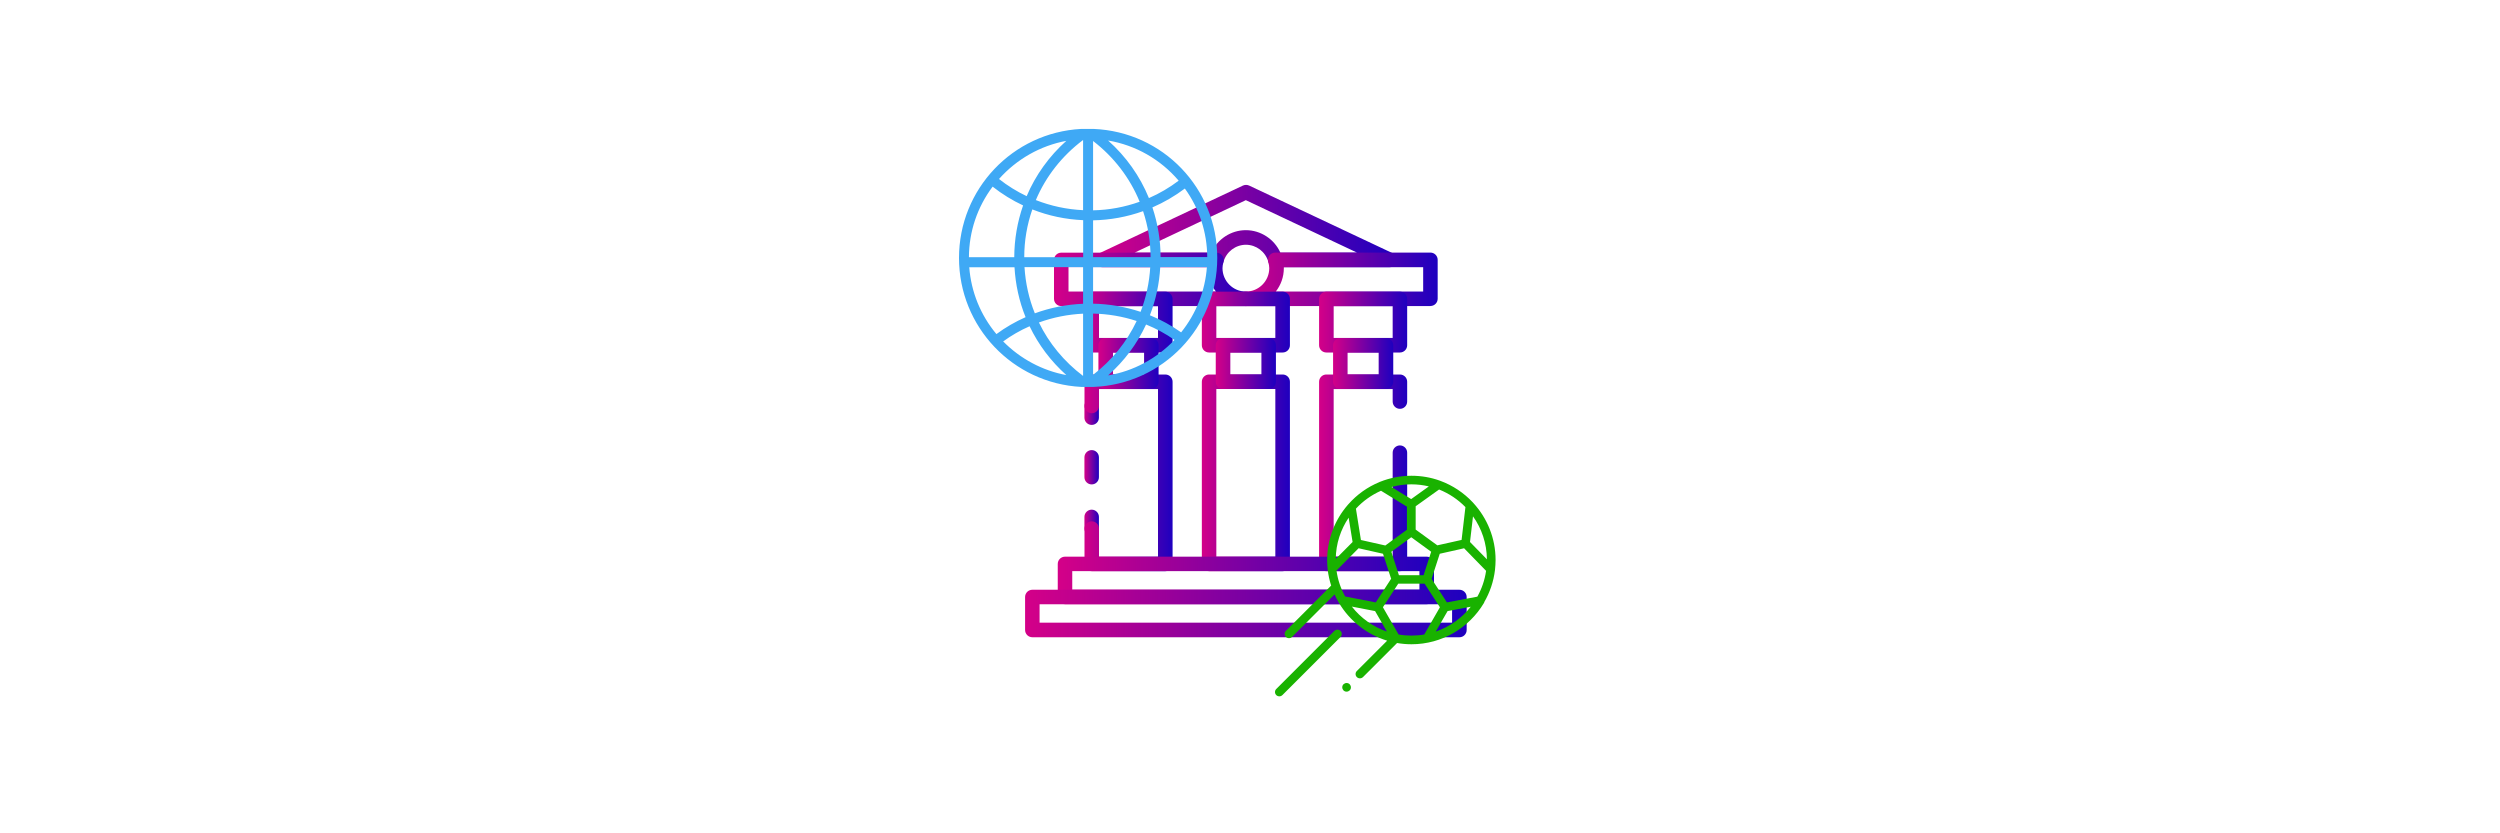 <?xml version="1.0" encoding="UTF-8"?>
<svg id="_Слой_1" data-name="Слой 1" xmlns="http://www.w3.org/2000/svg" version="1.1" xmlns:xlink="http://www.w3.org/1999/xlink" viewBox="0 0 300 100">
  <defs>
    <style>
      .cls-1 {
        fill: url(#_2-31);
      }

      .cls-1, .cls-2, .cls-3, .cls-4, .cls-5, .cls-6, .cls-7, .cls-8, .cls-9, .cls-10, .cls-11, .cls-12, .cls-13, .cls-14, .cls-15, .cls-16, .cls-17, .cls-18, .cls-19, .cls-20, .cls-21, .cls-22, .cls-23, .cls-24, .cls-25, .cls-26, .cls-27, .cls-28, .cls-29, .cls-30, .cls-31, .cls-32, .cls-33, .cls-34, .cls-35, .cls-36, .cls-37, .cls-38, .cls-39, .cls-40, .cls-41, .cls-42, .cls-43, .cls-44, .cls-45, .cls-46, .cls-47, .cls-48, .cls-49, .cls-50, .cls-51, .cls-52, .cls-53, .cls-54, .cls-55, .cls-56, .cls-57, .cls-58, .cls-59, .cls-60, .cls-61, .cls-62, .cls-63, .cls-64, .cls-65, .cls-66, .cls-67, .cls-68, .cls-69, .cls-70, .cls-71, .cls-72, .cls-73, .cls-74, .cls-75 {
        stroke-width: 0px;
      }

      .cls-2 {
        fill: url(#_2-57);
      }

      .cls-3 {
        fill: url(#_2-16);
      }

      .cls-4 {
        fill: url(#_2-63);
      }

      .cls-5 {
        fill: url(#_2-55);
      }

      .cls-6 {
        fill: #d0647a;
      }

      .cls-6, .cls-76, .cls-77, .cls-50, .cls-78, .cls-79, .cls-80 {
        display: none;
      }

      .cls-7 {
        fill: url(#_2-22);
      }

      .cls-8 {
        fill: url(#_2-53);
      }

      .cls-9 {
        fill: url(#_2-69);
      }

      .cls-76 {
        stroke: #19b200;
        stroke-width: 2.5px;
      }

      .cls-76, .cls-77, .cls-78, .cls-80 {
        stroke-miterlimit: 10;
      }

      .cls-76, .cls-77, .cls-80 {
        fill: none;
      }

      .cls-10 {
        fill: url(#_2-45);
      }

      .cls-11 {
        fill: url(#_2-46);
      }

      .cls-12 {
        fill: url(#_2-48);
      }

      .cls-13 {
        fill: url(#_2-61);
      }

      .cls-14 {
        fill: url(#_2-38);
      }

      .cls-15 {
        fill: url(#_2-49);
      }

      .cls-16 {
        fill: url(#_2-43);
      }

      .cls-17 {
        fill: url(#_2-33);
      }

      .cls-77 {
        stroke-width: 4px;
      }

      .cls-77, .cls-78, .cls-80 {
        stroke: red;
      }

      .cls-18 {
        fill: url(#_2-18);
      }

      .cls-19 {
        fill: url(#_2-3);
      }

      .cls-20 {
        fill: url(#_2-20);
      }

      .cls-21 {
        fill: url(#_2-8);
      }

      .cls-22 {
        fill: url(#_2-5);
      }

      .cls-23 {
        fill: url(#_2-29);
      }

      .cls-24 {
        fill: url(#_2-60);
      }

      .cls-25 {
        fill: url(#_2-24);
      }

      .cls-26 {
        fill: url(#_2-52);
      }

      .cls-27 {
        fill: url(#_2-23);
      }

      .cls-28 {
        fill: url(#_2-44);
      }

      .cls-29 {
        fill: url(#_2-47);
      }

      .cls-30 {
        fill: #19b200;
      }

      .cls-31 {
        fill: url(#_2);
      }

      .cls-32 {
        fill: url(#_2-6);
      }

      .cls-33 {
        fill: url(#_2-27);
      }

      .cls-34 {
        fill: url(#_2-26);
      }

      .cls-35 {
        fill: url(#_2-65);
      }

      .cls-36 {
        fill: url(#_2-9);
      }

      .cls-37 {
        fill: url(#_2-12);
      }

      .cls-38 {
        fill: url(#_2-50);
      }

      .cls-39 {
        fill: url(#_2-37);
      }

      .cls-40 {
        fill: url(#_2-67);
      }

      .cls-41 {
        fill: url(#_2-30);
      }

      .cls-42 {
        fill: url(#_2-32);
      }

      .cls-43 {
        fill: url(#_2-62);
      }

      .cls-44 {
        fill: url(#_2-4);
      }

      .cls-45 {
        fill: url(#_2-59);
      }

      .cls-46 {
        fill: url(#_2-68);
      }

      .cls-47 {
        fill: url(#_2-42);
      }

      .cls-48 {
        fill: url(#_2-25);
      }

      .cls-49 {
        fill: url(#_2-10);
      }

      .cls-50 {
        fill: url(#linear-gradient);
      }

      .cls-51 {
        fill: url(#_2-71);
      }

      .cls-52 {
        fill: url(#_2-11);
      }

      .cls-53 {
        fill: url(#_2-7);
      }

      .cls-54 {
        fill: #3fa9f5;
      }

      .cls-55 {
        fill: url(#_2-40);
      }

      .cls-56 {
        fill: url(#_2-36);
      }

      .cls-57 {
        fill: url(#_2-17);
      }

      .cls-58 {
        fill: url(#_2-66);
      }

      .cls-59 {
        fill: url(#_2-56);
      }

      .cls-60 {
        fill: url(#_2-35);
      }

      .cls-61 {
        fill: url(#_2-54);
      }

      .cls-62 {
        fill: url(#_2-15);
      }

      .cls-63 {
        fill: url(#_2-2);
      }

      .cls-64 {
        fill: url(#_2-21);
      }

      .cls-65 {
        fill: url(#_2-41);
      }

      .cls-78 {
        fill: #fc0303;
      }

      .cls-66 {
        fill: url(#_2-34);
      }

      .cls-67 {
        fill: url(#_2-51);
      }

      .cls-68 {
        fill: url(#_2-28);
      }

      .cls-69 {
        fill: url(#_2-39);
      }

      .cls-70 {
        fill: url(#_2-70);
      }

      .cls-71 {
        fill: url(#_2-64);
      }

      .cls-72 {
        fill: url(#_2-19);
      }

      .cls-73 {
        fill: url(#_2-58);
      }

      .cls-80 {
        stroke-width: 3px;
      }

      .cls-74 {
        fill: url(#_2-13);
      }

      .cls-75 {
        fill: url(#_2-14);
      }
    </style>
    <linearGradient id="_2" data-name="2" x1="127.76" y1="45.68" x2="158.89" y2="45.68" gradientUnits="userSpaceOnUse">
      <stop offset="0" stop-color="#d40088"/>
      <stop offset="1" stop-color="#1e00bf"/>
    </linearGradient>
    <linearGradient id="_2-2" data-name="2" x1="129.54" y1="68.64" x2="164.5" y2="68.64" xlink:href="#_2"/>
    <linearGradient id="_2-3" data-name="2" x1="129.54" y1="42.2" x2="164.5" y2="42.2" xlink:href="#_2"/>
    <linearGradient id="_2-4" data-name="2" x1="129.54" y1="70.36" x2="169.5" y2="70.36" xlink:href="#_2"/>
    <linearGradient id="_2-5" data-name="2" x1="129.54" y1="44.07" x2="169.5" y2="44.07" xlink:href="#_2"/>
    <linearGradient id="_2-6" data-name="2" x1="129.54" y1="72.03" x2="173.79" y2="72.03" xlink:href="#_2"/>
    <linearGradient id="_2-7" data-name="2" x1="129.54" y1="46.69" x2="173.79" y2="46.69" xlink:href="#_2"/>
    <linearGradient id="_2-8" data-name="2" x1="133.47" y1="44.17" x2="153.18" y2="44.17" xlink:href="#_2"/>
    <linearGradient id="_2-9" data-name="2" x1="138.72" y1="53.73" x2="147.93" y2="53.73" xlink:href="#_2"/>
    <linearGradient id="_2-10" data-name="2" x1="177.99" y1="28.27" x2="181.52" y2="28.27" xlink:href="#_2"/>
    <linearGradient id="_2-11" data-name="2" x1="113.99" y1="33.27" x2="117.52" y2="33.27" xlink:href="#_2"/>
    <linearGradient id="_2-12" data-name="2" x1="120.99" y1="42.27" x2="124.52" y2="42.27" xlink:href="#_2"/>
    <linearGradient id="_2-13" data-name="2" x1="178.81" y1="28.27" x2="180.7" y2="28.27" xlink:href="#_2"/>
    <linearGradient id="_2-14" data-name="2" x1="114.81" y1="33.27" x2="116.7" y2="33.27" xlink:href="#_2"/>
    <linearGradient id="_2-15" data-name="2" x1="121.81" y1="42.27" x2="123.7" y2="42.27" xlink:href="#_2"/>
    <linearGradient id="_2-16" data-name="2" x1="160.71" y1="68.78" x2="180.96" y2="68.78" xlink:href="#_2"/>
    <linearGradient id="_2-17" data-name="2" x1="161.66" y1="70.35" x2="183" y2="70.35" xlink:href="#_2"/>
    <linearGradient id="_2-18" data-name="2" x1="165.31" y1="68.8" x2="176.36" y2="68.8" xlink:href="#_2"/>
    <linearGradient id="_2-19" data-name="2" x1="172.4" y1="72.81" x2="177.59" y2="72.81" xlink:href="#_2"/>
    <linearGradient id="_2-20" data-name="2" x1="167.1" y1="75.22" x2="170.23" y2="75.22" xlink:href="#_2"/>
    <linearGradient id="_2-21" data-name="2" x1="174.92" y1="68.19" x2="182.46" y2="68.19" xlink:href="#_2"/>
    <linearGradient id="_2-22" data-name="2" x1="150.9" y1="62.31" x2="174.73" y2="62.31" xlink:href="#_2"/>
    <linearGradient id="_2-23" data-name="2" x1="150.62" y1="65.86" x2="174.71" y2="65.86" xlink:href="#_2"/>
    <linearGradient id="_2-24" data-name="2" x1="156.36" y1="62.31" x2="169.26" y2="62.31" xlink:href="#_2"/>
    <linearGradient id="_2-25" data-name="2" x1="162.52" y1="58.29" x2="163.95" y2="58.29" xlink:href="#_2"/>
    <linearGradient id="_2-26" data-name="2" x1="161.39" y1="67.62" x2="163.1" y2="67.62" xlink:href="#_2"/>
    <linearGradient id="_2-27" data-name="2" x1="154.62" y1="59.02" x2="159.45" y2="59.02" xlink:href="#_2"/>
    <linearGradient id="_2-28" data-name="2" x1="166.18" y1="66.85" x2="171" y2="66.85" xlink:href="#_2"/>
    <linearGradient id="_2-29" data-name="2" x1="153.55" y1="65.99" x2="159.04" y2="65.99" xlink:href="#_2"/>
    <linearGradient id="_2-30" data-name="2" x1="166.59" y1="59.92" x2="171.79" y2="59.92" xlink:href="#_2"/>
    <linearGradient id="_2-31" data-name="2" x1="160.83" y1="62.31" x2="164.8" y2="62.31" xlink:href="#_2"/>
    <linearGradient id="_2-32" data-name="2" x1="162.35" y1="60.97" x2="163.55" y2="60.97" xlink:href="#_2"/>
    <linearGradient id="_2-33" data-name="2" x1="162.07" y1="63.64" x2="163.27" y2="63.64" xlink:href="#_2"/>
    <linearGradient id="_2-34" data-name="2" x1="109" y1="70.9" x2="124.47" y2="70.9" xlink:href="#_2"/>
    <linearGradient id="_2-35" data-name="2" x1="110.7" y1="66.96" x2="114.82" y2="66.96" xlink:href="#_2"/>
    <linearGradient id="_2-36" data-name="2" x1="118.65" y1="66.96" x2="122.77" y2="66.96" xlink:href="#_2"/>
    <linearGradient id="_2-37" data-name="2" x1="110.7" y1="74.85" x2="114.82" y2="74.85" xlink:href="#_2"/>
    <linearGradient id="_2-38" data-name="2" x1="118.65" y1="74.85" x2="122.77" y2="74.85" xlink:href="#_2"/>
    <linearGradient id="_2-39" data-name="2" x1="113.18" y1="56.52" x2="128.66" y2="56.52" xlink:href="#_2"/>
    <linearGradient id="_2-40" data-name="2" x1="114.88" y1="52.58" x2="119.01" y2="52.58" xlink:href="#_2"/>
    <linearGradient id="_2-41" data-name="2" x1="118.86" y1="56.52" x2="122.98" y2="56.52" xlink:href="#_2"/>
    <linearGradient id="_2-42" data-name="2" x1="122.83" y1="60.46" x2="126.96" y2="60.46" xlink:href="#_2"/>
    <linearGradient id="_2-43" data-name="2" x1="123.39" y1="70.9" x2="138.86" y2="70.9" xlink:href="#_2"/>
    <linearGradient id="_2-44" data-name="2" x1="125.09" y1="66.98" x2="129.21" y2="66.98" xlink:href="#_2"/>
    <linearGradient id="_2-45" data-name="2" x1="129.06" y1="70.9" x2="133.18" y2="70.9" xlink:href="#_2"/>
    <linearGradient id="_2-46" data-name="2" x1="133.04" y1="74.85" x2="137.16" y2="74.85" xlink:href="#_2"/>
    <linearGradient id="_2-47" data-name="2" x1="125.09" y1="74.85" x2="129.21" y2="74.85" xlink:href="#_2"/>
    <linearGradient id="linear-gradient" x1="120.58" y1="76.82" x2="168.45" y2="28.96" gradientTransform="translate(0 102) scale(1 -1)" gradientUnits="userSpaceOnUse">
      <stop offset="0" stop-color="#00dbde"/>
      <stop offset="1" stop-color="#fc00ff"/>
    </linearGradient>
    <linearGradient id="_2-48" data-name="2" x1="120.42" y1="77" x2="168.83" y2="77" xlink:href="#_2"/>
    <linearGradient id="_2-49" data-name="2" x1="104.1" y1="45.06" x2="155.29" y2="45.06" xlink:href="#_2"/>
    <linearGradient id="_2-50" data-name="2" x1="122.25" y1="67.62" x2="139.79" y2="67.62" xlink:href="#_2"/>
    <linearGradient id="_2-51" data-name="2" x1="115.09" y1="35.64" x2="140.53" y2="35.64" xlink:href="#_2"/>
    <linearGradient id="_2-52" data-name="2" x1="114.99" y1="58.38" x2="140.47" y2="58.38" xlink:href="#_2"/>
    <linearGradient id="_2-53" data-name="2" x1="138.45" y1="58.46" x2="163.89" y2="58.46" xlink:href="#_2"/>
    <linearGradient id="_2-54" data-name="2" x1="138.51" y1="35.72" x2="163.99" y2="35.72" xlink:href="#_2"/>
    <linearGradient id="_2-55" data-name="2" x1="131.38" y1="27.12" x2="167.62" y2="27.12" xlink:href="#_2"/>
    <linearGradient id="_2-56" data-name="2" x1="126.47" y1="33.52" x2="150.37" y2="33.52" xlink:href="#_2"/>
    <linearGradient id="_2-57" data-name="2" x1="148.62" y1="33.52" x2="172.53" y2="33.52" xlink:href="#_2"/>
    <linearGradient id="_2-58" data-name="2" x1="130.13" y1="38.64" x2="140.71" y2="38.64" xlink:href="#_2"/>
    <linearGradient id="_2-59" data-name="2" x1="130.13" y1="49.41" x2="131.88" y2="49.41" xlink:href="#_2"/>
    <linearGradient id="_2-60" data-name="2" x1="130.13" y1="56.07" x2="131.88" y2="56.07" xlink:href="#_2"/>
    <linearGradient id="_2-61" data-name="2" x1="130.13" y1="62.72" x2="131.88" y2="62.72" xlink:href="#_2"/>
    <linearGradient id="_2-62" data-name="2" x1="130.13" y1="56.73" x2="140.71" y2="56.73" xlink:href="#_2"/>
    <linearGradient id="_2-63" data-name="2" x1="131.81" y1="43.61" x2="139.04" y2="43.61" xlink:href="#_2"/>
    <linearGradient id="_2-64" data-name="2" x1="158.29" y1="38.64" x2="168.87" y2="38.64" xlink:href="#_2"/>
    <linearGradient id="_2-65" data-name="2" x1="158.29" y1="56.73" x2="168.87" y2="56.73" xlink:href="#_2"/>
    <linearGradient id="_2-66" data-name="2" x1="159.96" y1="43.61" x2="167.19" y2="43.61" xlink:href="#_2"/>
    <linearGradient id="_2-67" data-name="2" x1="144.21" y1="38.64" x2="154.79" y2="38.64" xlink:href="#_2"/>
    <linearGradient id="_2-68" data-name="2" x1="144.21" y1="56.73" x2="154.79" y2="56.73" xlink:href="#_2"/>
    <linearGradient id="_2-69" data-name="2" x1="145.89" y1="43.61" x2="153.11" y2="43.61" xlink:href="#_2"/>
    <linearGradient id="_2-70" data-name="2" x1="126.92" y1="69.65" x2="172.08" y2="69.65" xlink:href="#_2"/>
    <linearGradient id="_2-71" data-name="2" x1="123" y1="73.61" x2="176" y2="73.61" xlink:href="#_2"/>
  </defs>
  <g class="cls-79">
    <path class="cls-31" d="M130.49,25.37h25.68c.47,0,.84.37.84.82v31.59s.07,0,.11,0c.35,0,.69-.01,1.04-.02.23-.12.47-.21.74-.28v-31.28c0-1.46-1.22-2.64-2.73-2.64h-25.68c-1.51,0-2.73,1.18-2.73,2.64v38.99c0,1.46,1.22,2.64,2.73,2.64h25.53s-.04-.04-.06-.06c-.07-.02-.14-.03-.22-.05-.84-.21-1.52-.75-1.98-1.43-.16-.08-.31-.17-.45-.28h-22.82c-.47,0-.84-.37-.84-.82V26.19c0-.45.38-.82.84-.82Z"/>
    <path class="cls-63" d="M157.01,68.67v.1c-.05.22-.16.41-.34.54-.18.13-.4.19-.63.16l-25.43-3.46c-.52-.07-.99.28-1.06.78-.07.5.29.96.8,1.03l25.43,3.46c.13.02.26.03.39.03.59,0,1.16-.18,1.64-.53.44-.32.76-.76.94-1.26-.6-.18-1.18-.45-1.73-.83Z"/>
    <path class="cls-19" d="M161.89,29.23c.46.06.78.48.72.92l-3.98,27.39c.28-.09.59-.14.93-.17.31-.15.66-.26,1.05-.31l3.87-26.66c.21-1.44-.83-2.78-2.32-2.98l-4.07-.55c-.52-.07-.99.28-1.06.78-.07.5.29.96.8,1.03l4.07.55Z"/>
    <path class="cls-44" d="M157.47,68.95l-1,3.36c-.06.21-.2.38-.4.49-.2.11-.42.13-.64.07l-24.68-6.85c-.5-.14-1.02.14-1.17.63-.14.48.15.99.65,1.13l24.68,6.85c.25.07.5.1.76.1.46,0,.91-.11,1.32-.33.64-.34,1.1-.9,1.3-1.58l.95-3.19c-.6-.12-1.19-.34-1.76-.67Z"/>
    <path class="cls-22" d="M169.16,33.33c-.35-.62-.93-1.06-1.64-1.26l-3.95-1.1c-.5-.14-1.02.14-1.17.63-.14.48.15.99.65,1.13l3.95,1.1c.22.06.4.2.5.39.11.19.14.41.07.62l-6.58,22.2c.05,0,.11,0,.16,0,.42,0,.79.06,1.13.17.2-.04.42-.07.64-.08l6.46-21.78c.2-.68.12-1.39-.24-2.01Z"/>
    <path class="cls-32" d="M158.38,69.37l-2.94,6.39c-.09.2-.26.35-.47.43-.21.08-.44.07-.65-.02l-23.46-10.1c-.48-.2-1.03,0-1.25.46-.21.46,0,1,.48,1.2l23.46,10.1c.36.16.74.23,1.11.23,1.05,0,2.04-.58,2.5-1.57l3.11-6.77c-.64-.01-1.28-.13-1.9-.36Z"/>
    <path class="cls-53" d="M172.17,37.4l-3.76-1.62c-.48-.2-1.03,0-1.24.46-.21.46,0,1,.48,1.2l3.76,1.62c.42.18.62.67.43,1.08l-7.85,17.05c.09.02.16.06.24.08.59,0,1.12.15,1.6.4l7.73-16.79c.61-1.33,0-2.89-1.38-3.49Z"/>
    <path class="cls-21" d="M147.2,52.85c-1.44,0-2.8-.53-3.87-1.49-1.07.96-2.44,1.49-3.87,1.49-3.3,0-5.98-2.8-5.98-6.24,0,0,0-.2.02-.52.04-.57.17-1.14.37-1.69.78-2.44,2.99-5.98,9.05-8.82.26-.12.56-.12.82,0,6.05,2.83,8.27,6.37,9.06,8.84.2.54.32,1.11.36,1.68.03.34.02.54.02.54,0,3.41-2.68,6.21-5.98,6.21ZM143.32,49.1c.29,0,.57.13.75.36.78.99,1.92,1.57,3.12,1.57,2.26,0,4.09-1.98,4.09-4.42,0-.05,0-.17-.02-.35-.03-.44-.12-.85-.27-1.25-.55-1.73-2.27-4.93-7.69-7.59-5.41,2.65-7.13,5.85-7.67,7.55-.16.43-.25.85-.28,1.27-.02.2-.02.31-.02.33,0,2.47,1.84,4.45,4.1,4.45,1.2,0,2.34-.57,3.12-1.57.18-.23.46-.36.75-.36Z"/>
    <path class="cls-36" d="M146.99,56.85h-7.33c-.44,0-.82-.29-.92-.71-.1-.41.11-.84.5-1.03,2.08-.98,1.6-3.39,1.59-3.41-.1-.49.22-.98.74-1.08.51-.1,1.01.22,1.11.71.18.86.16,2.38-.64,3.69h2.56c-.8-1.3-.82-2.82-.64-3.69.1-.49.6-.81,1.11-.71.51.1.84.58.74,1.08-.02.09-.46,2.44,1.59,3.41.39.19.6.61.5,1.03-.1.41-.48.71-.92.71Z"/>
    <path class="cls-49" d="M180.57,29.18h-1.64c-.52,0-.94-.41-.94-.91s.42-.91.94-.91h1.64c.52,0,.94.41.94.91s-.42.91-.94.91Z"/>
    <path class="cls-52" d="M116.57,34.18h-1.64c-.52,0-.94-.41-.94-.91s.42-.91.94-.91h1.64c.52,0,.94.41.94.91s-.42.91-.94.91Z"/>
    <path class="cls-37" d="M123.57,43.18h-1.64c-.52,0-.94-.41-.94-.91s.42-.91.94-.91h1.64c.52,0,.94.41.94.91s-.42.91-.94.91Z"/>
    <path class="cls-74" d="M179.75,29.98c-.52,0-.94-.41-.94-.91v-1.59c0-.5.42-.91.94-.91s.94.41.94.91v1.59c0,.5-.42.91-.94.91Z"/>
    <path class="cls-75" d="M115.75,34.98c-.52,0-.94-.41-.94-.91v-1.59c0-.5.42-.91.94-.91s.94.41.94.91v1.59c0,.5-.42.91-.94.91Z"/>
    <path class="cls-62" d="M122.75,43.98c-.52,0-.94-.41-.94-.91v-1.59c0-.5.42-.91.94-.91s.94.41.94.91v1.59c0,.5-.42.91-.94.91Z"/>
  </g>
  <g class="cls-79">
    <path class="cls-3" d="M165.86,76.68c-1.68,0-3.11-.44-4.06-1.36-1.24-1.2-1.43-3.01-.54-5.1.11-.25.44-.38.74-.29.3.09.46.37.35.62-.74,1.74-.63,3.21.32,4.14,2.04,1.98,7.5.94,11.92-2.26,2.22-1.61,3.89-3.52,4.7-5.38.77-1.76.66-3.25-.31-4.18-.96-.93-2.7-1.24-4.89-.86-.31.06-.62-.11-.68-.38-.06-.26.14-.52.45-.57,2.62-.46,4.75-.04,6,1.17,1.25,1.21,1.43,3.04.52,5.15-.87,2.01-2.66,4.06-5.03,5.78-3.17,2.29-6.68,3.53-9.49,3.53Z"/>
    <path class="cls-57" d="M167.87,78.64c-1.72,0-3.12-.46-4.04-1.35l-2.04-1.98c-.1-.1-.15-.22-.14-.35.01-.13.08-.25.2-.33l4.14-3c.24-.17.61-.15.82.05.21.2.18.51-.06.68l-3.7,2.68,1.66,1.61c.96.93,2.7,1.24,4.89.86,2.31-.4,4.81-1.51,7.03-3.12,2.22-1.61,3.89-3.52,4.7-5.38.77-1.76.66-3.25-.31-4.18l-1.66-1.61-3.7,2.68c-.24.17-.61.15-.82-.05-.21-.2-.18-.51.06-.68l4.14-3c.24-.18.61-.15.82.05l2.04,1.98c1.25,1.21,1.43,3.04.52,5.15-.87,2.01-2.66,4.06-5.03,5.78s-5.05,2.9-7.55,3.34c-.69.12-1.35.18-1.97.18Z"/>
    <path class="cls-18" d="M168.25,73.09c-.95,0-1.77-.25-2.31-.78-.55-.54-.75-1.27-.57-2.14.05-.26.35-.44.67-.39.31.05.53.3.47.56-.08.39-.1.95.3,1.33.96.93,3.61.38,5.79-1.2,1.12-.81,1.95-1.76,2.36-2.69.36-.83.32-1.52-.11-1.93-.2-.19-.48-.33-.84-.39-.31-.06-.51-.32-.44-.58.07-.26.38-.42.69-.37.61.11,1.1.35,1.47.71.72.69.83,1.72.32,2.9-.47,1.08-1.42,2.18-2.69,3.09-1.69,1.22-3.58,1.88-5.11,1.88Z"/>
    <path class="cls-72" d="M177.01,75.25c-.16,0-.32-.06-.44-.17l-4.04-3.91c-.21-.2-.18-.51.06-.68.24-.17.61-.15.82.05l4.03,3.91c.21.2.18.51-.06.68-.11.08-.24.12-.38.12Z"/>
    <path class="cls-20" d="M169.65,78.41c-.16,0-.32-.06-.44-.17l-1.97-1.91c-.14-.13-.18-.32-.11-.48l1.52-3.49c.11-.25.44-.38.74-.29.3.09.46.37.35.62l-1.4,3.22,1.75,1.69c.21.2.18.51-.06.68-.11.08-.24.12-.38.12Z"/>
    <path class="cls-64" d="M181.88,69.67c-.16,0-.32-.06-.44-.17l-1.82-1.76-4.01.7c-.31.05-.62-.11-.68-.38-.06-.26.14-.52.45-.57l4.34-.75c.21-.04.42.02.56.16l2.04,1.98c.21.2.18.51-.06.68-.11.08-.24.12-.38.12Z"/>
    <path class="cls-7" d="M164.06,68.14c-.61,0-1.24-.02-1.86-.07-6.67-.5-11.63-3.42-11.29-6.66.17-1.59,1.61-2.98,4.05-3.89,2.33-.87,5.33-1.22,8.46-.99,6.67.5,11.63,3.42,11.28,6.65-.17,1.59-1.61,2.98-4.05,3.89-1.86.7-4.16,1.06-6.59,1.06ZM161.55,57.44c-2.27,0-4.4.34-6.11.98-2.04.76-3.24,1.86-3.37,3.09-.28,2.6,4.41,5.17,10.23,5.6,2.93.22,5.73-.11,7.88-.91,2.04-.76,3.24-1.86,3.37-3.09.28-2.6-4.41-5.17-10.23-5.6-.6-.04-1.19-.07-1.77-.07Z"/>
    <path class="cls-27" d="M163.79,70.75c-.61,0-1.24-.02-1.86-.07-3.12-.23-6-1.02-8.11-2.23-2.21-1.26-3.34-2.83-3.17-4.43l.28-2.6c.01-.13.09-.25.21-.33.12-.08.27-.12.42-.11l5.45.41c.32.02.55.26.52.53-.03.27-.32.46-.63.44l-4.88-.36-.23,2.12c-.13,1.23.82,2.49,2.67,3.54,1.95,1.11,4.64,1.84,7.57,2.06,2.93.22,5.73-.11,7.88-.91,2.04-.76,3.24-1.86,3.37-3.09l.23-2.12-4.88-.36c-.32-.02-.55-.26-.52-.53.03-.27.31-.47.63-.44l5.45.41c.15.01.29.07.39.17.1.1.15.23.13.35l-.28,2.6c-.17,1.59-1.61,2.98-4.05,3.89-1.86.7-4.15,1.06-6.59,1.06Z"/>
    <path class="cls-25" d="M163.46,65.57c-.33,0-.66-.01-.99-.04-3.61-.27-6.29-1.9-6.1-3.7.1-.91.9-1.7,2.27-2.21,1.25-.47,2.85-.66,4.52-.53,1.66.12,3.2.55,4.34,1.19,1.23.7,1.86,1.59,1.76,2.51-.1.91-.9,1.7-2.26,2.21-1,.37-2.23.57-3.53.57ZM162.16,60.02c-1.14,0-2.2.17-3.05.49-.96.36-1.53.86-1.58,1.41-.13,1.22,2.18,2.44,5.05,2.65,1.47.11,2.87-.05,3.95-.45.96-.36,1.52-.86,1.58-1.41.06-.55-.39-1.12-1.26-1.62-.97-.55-2.32-.92-3.79-1.03-.3-.02-.6-.03-.89-.03Z"/>
    <path class="cls-48" d="M163.1,60.05s-.03,0-.05,0c-.32-.02-.55-.26-.53-.53l.27-2.55c.03-.27.31-.46.63-.44.32.02.55.26.53.53l-.27,2.55c-.03.25-.28.44-.58.44Z"/>
    <path class="cls-34" d="M161.97,70.68s-.03,0-.05,0c-.32-.02-.55-.26-.53-.53l.55-5.15c.03-.27.31-.47.63-.44.32.02.55.26.53.53l-.55,5.15c-.03.25-.28.44-.58.44Z"/>
    <path class="cls-33" d="M158.87,60.54c-.11,0-.23-.03-.32-.08l-3.67-2.09c-.26-.15-.33-.45-.15-.67.18-.22.54-.28.8-.13l3.67,2.09c.26.15.33.45.15.67-.11.14-.29.21-.48.21Z"/>
    <path class="cls-68" d="M170.15,69.64s-.03,0-.05,0c-.32-.02-.55-.26-.53-.53l.24-2.23-3.38-1.93c-.26-.15-.33-.45-.15-.67.18-.22.54-.28.8-.13l3.66,2.09c.17.1.27.27.25.44l-.27,2.51c-.03.25-.28.44-.58.44Z"/>
    <path class="cls-23" d="M154.13,68.53s-.03,0-.05,0c-.32-.02-.55-.26-.52-.53l.28-2.6c.02-.18.15-.33.34-.4l4.05-1.51c.29-.11.63,0,.76.25.13.24,0,.53-.29.64l-3.74,1.4-.25,2.32c-.03.25-.28.44-.58.44Z"/>
    <path class="cls-41" d="M167.17,61.16c-.22,0-.43-.11-.53-.29-.13-.24,0-.53.29-.64l4.05-1.51c.29-.11.63,0,.76.25.13.24,0,.53-.29.64l-4.05,1.51c-.08.03-.16.04-.24.04Z"/>
    <path class="cls-1" d="M163.89,64.06s-.05,0-.07,0l-2.48-.25c-.32-.03-.54-.27-.51-.54.04-.27.33-.45.64-.42l1.91.19v-.04s-1.97-.59-1.97-.59c-.26-.08-.41-.29-.38-.52l.13-.91c.04-.27.33-.45.64-.42l2.48.25c.32.03.54.27.51.54-.04.27-.33.45-.64.42l-1.91-.19v.04s1.97.59,1.97.59c.26.08.41.29.38.52l-.13.91c-.02.13-.1.24-.22.32-.1.07-.23.1-.36.1Z"/>
    <path class="cls-42" d="M162.93,61.64s-.03,0-.05,0c-.32-.02-.55-.26-.53-.53l.04-.38c.03-.27.31-.46.63-.44.32.02.55.26.53.53l-.04.38c-.03.25-.28.44-.58.44Z"/>
    <path class="cls-17" d="M162.65,64.32s-.03,0-.05,0c-.32-.02-.55-.26-.53-.53l.04-.38c.03-.27.31-.46.63-.44.32.02.55.26.53.53l-.04.38c-.03.25-.28.44-.58.44Z"/>
  </g>
  <g class="cls-79">
    <path class="cls-66" d="M121.98,78.64h-10.49c-1.38,0-2.5-1.12-2.5-2.49v-10.49c0-1.38,1.12-2.49,2.5-2.49h10.49c1.38,0,2.49,1.12,2.49,2.49v10.49c0,1.38-1.12,2.49-2.49,2.49ZM111.5,64.26c-.77,0-1.41.63-1.41,1.41v10.49c0,.77.63,1.4,1.41,1.4h10.49c.77,0,1.41-.63,1.41-1.4v-10.49c0-.77-.63-1.41-1.41-1.41h-10.49Z"/>
    <path class="cls-60" d="M112.76,69.02c-1.14,0-2.06-.92-2.06-2.06s.93-2.06,2.06-2.06,2.06.92,2.06,2.06-.92,2.06-2.06,2.06ZM112.76,65.99c-.54,0-.97.44-.97.97s.44.97.97.97.97-.44.97-.97-.44-.97-.97-.97Z"/>
    <path class="cls-56" d="M120.71,69.02c-1.14,0-2.06-.92-2.06-2.06s.92-2.06,2.06-2.06,2.06.92,2.06,2.06-.92,2.06-2.06,2.06ZM120.71,65.99c-.54,0-.97.44-.97.97s.44.97.97.97.97-.44.97-.97-.44-.97-.97-.97Z"/>
    <path class="cls-39" d="M112.76,76.91c-1.14,0-2.06-.92-2.06-2.06s.93-2.06,2.06-2.06,2.06.92,2.06,2.06-.92,2.06-2.06,2.06ZM112.76,73.88c-.54,0-.97.44-.97.97s.44.97.97.97.97-.44.97-.97-.44-.97-.97-.97Z"/>
    <path class="cls-14" d="M120.71,76.91c-1.14,0-2.06-.92-2.06-2.06s.92-2.06,2.06-2.06,2.06.92,2.06,2.06-.92,2.06-2.06,2.06ZM120.71,73.88c-.54,0-.97.44-.97.97s.44.97.97.97.97-.44.97-.97-.44-.97-.97-.97Z"/>
    <path class="cls-69" d="M126.77,63.03c-.18.09-.39.14-.6.14h-10.49c-.77,0-1.4-.63-1.4-1.41v-10.49c0-.77.63-1.41,1.4-1.41h10.49c.24,0,.46.07.66.17-.08-.39-.1-.79-.06-1.18-.19-.05-.39-.08-.6-.08h-10.49c-1.38,0-2.49,1.12-2.49,2.49v10.49c0,1.38,1.12,2.49,2.49,2.49h10.49c.22,0,.43-.04.64-.09-.06-.37-.07-.76-.03-1.14Z"/>
    <path class="cls-55" d="M116.94,54.64c-1.14,0-2.06-.92-2.06-2.06s.92-2.06,2.06-2.06,2.06.92,2.06,2.06-.92,2.06-2.06,2.06ZM116.94,51.6c-.54,0-.97.44-.97.97s.44.97.97.97.97-.44.97-.97-.44-.97-.97-.97Z"/>
    <path class="cls-65" d="M120.92,58.58c-1.14,0-2.06-.92-2.06-2.06s.92-2.06,2.06-2.06,2.06.92,2.06,2.06-.92,2.06-2.06,2.06ZM120.92,55.55c-.54,0-.97.44-.97.97s.44.97.97.97.97-.44.97-.97-.44-.97-.97-.97Z"/>
    <path class="cls-47" d="M124.9,62.52c-1.14,0-2.06-.93-2.06-2.06s.92-2.06,2.06-2.06,2.06.92,2.06,2.06-.92,2.06-2.06,2.06ZM124.9,59.49c-.54,0-.97.44-.97.97s.44.97.97.97.97-.44.97-.97-.44-.97-.97-.97Z"/>
    <path class="cls-16" d="M137.77,71.32v4.83c0,.77-.63,1.4-1.41,1.4h-10.49c-.77,0-1.41-.63-1.41-1.4v-10.49c0-.77.63-1.41,1.41-1.41h.94c-.07-.36-.09-.72-.07-1.09h-.87c-1.38,0-2.49,1.12-2.49,2.49v10.49c0,1.38,1.12,2.49,2.49,2.49h10.49c1.38,0,2.5-1.12,2.5-2.49v-4.36c-.41-.09-.77-.25-1.09-.46Z"/>
    <path class="cls-28" d="M128.07,67.22c-.12.41-.48.71-.92.71-.54,0-.97-.44-.97-.97s.44-.97.97-.97c0,0,0,0,0,0-.15-.33-.24-.69-.29-1.05-1,.14-1.78.98-1.78,2.02,0,1.14.92,2.06,2.06,2.06.85,0,1.57-.51,1.89-1.24-.37-.13-.69-.32-.97-.56Z"/>
    <path class="cls-10" d="M131.12,72.97c-1.14,0-2.06-.93-2.06-2.06s.92-2.06,2.06-2.06,2.06.92,2.06,2.06-.92,2.06-2.06,2.06ZM131.12,69.93c-.54,0-.97.44-.97.97s.44.97.97.97.97-.44.97-.97-.44-.97-.97-.97Z"/>
    <path class="cls-11" d="M135.1,76.91c-1.14,0-2.06-.92-2.06-2.06s.92-2.06,2.06-2.06,2.06.92,2.06,2.06-.92,2.06-2.06,2.06ZM135.1,73.88c-.54,0-.97.44-.97.97s.44.97.97.97.97-.44.97-.97-.44-.97-.97-.97Z"/>
    <path class="cls-29" d="M127.15,76.91c-1.14,0-2.06-.92-2.06-2.06s.92-2.06,2.06-2.06,2.06.92,2.06,2.06-.92,2.06-2.06,2.06ZM127.15,73.88c-.54,0-.97.44-.97.97s.44.97.97.97.97-.44.97-.97-.44-.97-.97-.97Z"/>
  </g>
  <rect class="cls-78" x="103.15" y="30.3" width="2.01" height="8.31" rx="1" ry="1" transform="translate(70.68 -70.02) rotate(53.93)"/>
  <rect class="cls-78" x="100.5" y="28.5" width="2" height="9" rx="1" ry="1"/>
  <path class="cls-6" d="M93.95,35.13l6.07,12.6c.29.61,1.08.77,1.58.31l10.55-9.43c.64-.57.35-1.63-.48-1.79l-5.46-1.04c3.05-8.33,11.67-13.5,20.52-11.82,9.86,1.88,16.32,11.56,14.42,21.58-1.91,10.03-11.48,16.66-21.34,14.78-5.39-1.03-9.97-4.42-12.58-9.33-.78-1.47-2.59-2.01-4.04-1.21-1.45.8-1.99,2.64-1.21,4.11,3.46,6.5,9.54,11.01,16.69,12.37,13.08,2.49,25.79-6.31,28.32-19.62,2.53-13.31-6.05-26.16-19.13-28.65-12.08-2.3-23.83,5.03-27.56,16.64l-5.25-1c-.82-.16-1.48.71-1.11,1.47Z"/>
  <path class="cls-50" d="M134.19,36.2c-.39,0-.71-.32-.71-.71v-7.59c0-.39.32-.71.71-.71s.71.32.71.71v7.59c0,.41-.32.71-.71.71ZM142,36.2c-.39,0-.71-.32-.71-.71v-7.59c0-.39.32-.71.71-.71s.71.32.71.71v7.59c0,.41-.32.71-.71.71ZM137.14,36.2c-.39,0-.71-.32-.71-.71v-7.59c0-.39.32-.71.71-.71s.71.32.71.71v7.59c0,.41-.32.71-.71.71ZM142.02,36.2c-.23,0-.47-.11-.6-.32l-4.87-7.59c-.21-.33-.11-.76.21-.99.33-.21.76-.11.99.21l4.87,7.59c.21.33.11.76-.21.99-.12.09-.26.11-.38.11ZM158.83,36.2c-2.23,0-4.04-2.02-4.04-4.51s1.81-4.51,4.04-4.51,4.04,2.02,4.04,4.51-1.81,4.51-4.04,4.51ZM158.83,28.61c-1.44,0-2.61,1.38-2.61,3.09s1.17,3.09,2.61,3.09,2.61-1.38,2.61-3.09-1.17-3.09-2.61-3.09ZM148.76,36.2c-2.49,0-4.51-2.02-4.51-4.51s2.02-4.51,4.51-4.51c.39,0,.71.32.71.71s-.32.71-.71.71c-1.7,0-3.09,1.38-3.09,3.09s1.38,3.09,3.09,3.09,3.09-1.38,3.09-3.09c0-.39.32-.71.71-.71s.71.32.71.71c-.01,2.48-2.03,4.5-4.52,4.5ZM152.55,32.41h-3.19c-.39,0-.71-.32-.71-.71s.32-.71.71-.71h3.19c.39,0,.71.32.71.71s-.32.71-.71.71ZM129.35,36.2h-2.46c-.39,0-.71-.32-.71-.71v-3.8c0-.39.32-.71.71-.71h2.46c1.44,0,2.61,1.17,2.61,2.61s-1.17,2.61-2.61,2.61ZM127.59,34.79h1.76c.65,0,1.2-.53,1.2-1.2s-.53-1.2-1.2-1.2h-1.76v2.39ZM129.35,32.41h-2.46c-.39,0-.71-.32-.71-.71v-3.8c0-.39.32-.71.71-.71h2.46c1.44,0,2.61,1.17,2.61,2.61s-1.17,2.61-2.61,2.61ZM127.59,30.99h1.76c.65,0,1.2-.53,1.2-1.2s-.53-1.2-1.2-1.2h-1.76v2.39ZM163.82,76.44h-38.6c-1.66,0-3.01-1.36-3.01-3.01V24.79c0-1.66,1.36-3.01,3.01-3.01h38.6c1.66,0,3.01,1.36,3.01,3.01v48.64c0,1.65-1.36,3.01-3.01,3.01ZM125.22,23.2c-.87,0-1.59.71-1.59,1.59v48.64c0,.87.71,1.59,1.59,1.59h38.6c.87,0,1.59-.71,1.59-1.59V24.79c0-.87-.71-1.59-1.59-1.59h-38.6ZM161.93,72.25h-34.84c-.39,0-.71-.32-.71-.71v-30.64c0-.39.32-.71.71-.71h34.83c.39,0,.71.32.71.71v30.65c0,.39-.31.7-.7.7ZM127.81,70.83h33.41v-29.22h-33.41v29.22ZM135.88,72.25c-.39,0-.71-.32-.71-.71v-30.64c0-.39.32-.71.71-.71s.71.32.71.71v30.65c0,.39-.32.7-.71.7ZM144.52,72.25c-.39,0-.71-.32-.71-.71v-30.64c0-.39.32-.71.71-.71s.71.32.71.71v30.65c-.01.39-.33.7-.71.7ZM153.15,72.25c-.39,0-.71-.32-.71-.71v-30.64c0-.39.32-.71.71-.71s.71.32.71.71v30.65c-.01.39-.32.7-.71.7ZM161.93,49.24h-34.84c-.39,0-.71-.32-.71-.71s.32-.71.71-.71h34.83c.39,0,.71.32.71.71s-.31.71-.7.71ZM161.93,56.93h-34.84c-.39,0-.71-.32-.71-.71s.32-.71.71-.71h34.83c.39,0,.71.32.71.71s-.31.71-.7.71ZM161.93,64.62h-34.84c-.39,0-.71-.32-.71-.71s.32-.71.71-.71h34.83c.39,0,.71.32.71.71s-.31.71-.7.71ZM149.99,54.87c-.06,0-.12-.01-.18-.02l-1.07-.3-1.07.3c-.21.06-.43.01-.6-.11s-.28-.32-.3-.54l-.05-1.11-.62-.92c-.12-.18-.15-.41-.09-.62s.22-.37.43-.44l1.04-.39.69-.86c.14-.17.35-.27.55-.27s.42.1.55.27l.69.86,1.04.39c.2.07.36.25.43.44.06.21.04.43-.09.62l-.62.92-.05,1.11c-.01.22-.12.42-.3.54-.1.09-.25.14-.39.14ZM148.73,53.11c.06,0,.12.01.18.02l.39.11v-.42c.01-.12.06-.25.12-.36l.23-.35-.38-.15c-.12-.05-.22-.12-.31-.22l-.26-.32-.26.32c-.07.1-.18.17-.31.22l-.38.15.23.35c.07.11.11.23.11.36v.42s.41-.11.41-.11c.09-.01.15-.02.21-.02ZM158.79,47.37c-.06,0-.12-.01-.18-.02l-1.07-.3-1.07.3c-.21.06-.43.01-.6-.11s-.28-.32-.3-.54l-.05-1.11-.62-.92c-.12-.18-.15-.41-.09-.6.06-.21.22-.37.43-.44l1.04-.39.69-.86c.14-.17.35-.27.55-.27s.42.1.55.27l.69.86,1.04.39c.2.07.36.23.43.44.06.21.04.43-.09.6l-.62.92-.05,1.11c-.01.22-.12.42-.3.54-.1.09-.25.14-.39.14ZM157.53,45.59c.06,0,.12.01.18.02l.39.11v-.42c.01-.12.06-.25.14-.36l.23-.35-.38-.15c-.12-.05-.22-.12-.31-.22l-.26-.32-.26.32c-.07.1-.18.17-.31.22l-.38.15.23.35c.07.11.11.23.11.36v.42s.41-.11.41-.11c.07-.01.14-.02.2-.02ZM141.45,62.71c-.06,0-.12-.01-.18-.02l-1.07-.3-1.07.3c-.21.06-.43.01-.6-.11s-.28-.32-.3-.54l-.05-1.11-.6-.92c-.12-.18-.15-.41-.09-.62s.22-.37.42-.44l1.04-.39.69-.86c.14-.17.35-.27.55-.27s.42.1.55.27l.69.86,1.04.39c.2.07.36.25.42.44.06.21.04.43-.09.62l-.6.92-.05,1.11c-.01.22-.11.42-.3.54-.1.09-.25.14-.39.14ZM140.19,60.95c.06,0,.12.01.18.02l.39.11v-.42c.02-.12.06-.25.12-.36l.23-.35-.38-.15c-.12-.05-.22-.12-.31-.22l-.26-.32-.26.32c-.07.1-.18.17-.31.22l-.38.15.23.35c.07.11.11.23.11.36v.42s.41-.11.41-.11c.09-.02.15-.02.21-.02Z"/>
  <circle class="cls-80" cx="161" cy="59" r="22.5"/>
  <line class="cls-77" x1="176" y1="43" x2="146" y2="75"/>
  <g class="cls-79">
    <path class="cls-12" d="M160.12,71.4s0,0,0,0c-.36-.35-.82-.55-1.32-.55h-28.34c-.49,0-.97.2-1.32.55-.35.35-.55.83-.55,1.33v2.21h-2.28c-.53,0-.95.43-.95.95v2.21h-3.98c-.52,0-.95.42-.95.95v3.16c0,.53.42.95.95.95h46.51c.52,0,.95-.42.95-.95v-3.16c0-.52-.43-.95-.95-.95h-3.98v-2.21c0-.52-.43-.95-.95-.95h-2.28v-2.21c0-.5-.19-.97-.55-1.32ZM162.01,76.83v2.21c0,.52.42.95.95.95h3.98v1.26h-44.61v-1.26h3.98c.52,0,.95-.43.95-.95v-2.21h2.28c.53,0,.95-.42.95-.95l-.03-3.13h28.31s0,3.13,0,3.13c0,.52.43.95.95.95h2.29Z"/>
    <path class="cls-15" d="M137.91,51.47c-1.17,1.36-1.26,3.39-.12,4.86.76.97,1.89,1.48,3.03,1.48.82,0,1.65-.26,2.35-.81l10.63-8.27c.81-.63,1.33-1.54,1.45-2.55.13-1.02-.15-2.02-.78-2.83-.99-1.28-2.68-1.76-4.18-1.29l-11.06-14.22c.82-1.33.77-3.08-.22-4.36-.63-.81-1.54-1.33-2.55-1.45-1.02-.13-2.02.15-2.83.78l-10.63,8.27c-1.67,1.3-1.97,3.71-.67,5.39.76.97,1.89,1.48,3.03,1.48.58,0,1.16-.14,1.7-.4l3.5,4.5-25.79,18.83c-.36.26-.6.67-.66,1.11-.02.14-.01.29,0,.43.04.29.14.58.33.82l3.31,4.26c.09.11.19.21.3.29.24.18.52.3.82.33.06,0,.12,0,.18,0,.38,0,.76-.13,1.06-.38l24.61-20.36,3.19,4.1ZM150.43,44.07s.05-.03.05-.03c0,0,0,0,0,0,.31-.18.64-.26.98-.26.58,0,1.15.26,1.52.74.66.84.5,2.06-.34,2.72l-10.63,8.27c-.84.66-2.06.5-2.72-.34-.65-.84-.5-2.06.34-2.72l10.64-8.27c.05-.04.11-.07.17-.11ZM126.69,35.53l-.14.11c-.84.65-2.06.5-2.72-.34-.66-.84-.5-2.06.34-2.72l10.63-8.27h0c.34-.27.76-.41,1.19-.41.08,0,.16,0,.24.01.51.06.97.32,1.29.73.59.76.52,1.85-.16,2.54l-.04.04s-.09.1-.14.14l-10.49,8.16ZM128.62,36.44l7.01-5.45,2.28-1.77,10.74,13.81-9.29,7.22-10.74-13.81ZM131.69,47.41l-22.6,18.7-3-3.86,23.7-17.3,1.94-1.41,1.82,2.34-1.86,1.54Z"/>
  </g>
  <g class="cls-79">
    <path class="cls-38" d="M138.96,48.22s.14.66.31,1.84c.17,1.17.36,2.86.46,4.89.05,1.02.07,2.12.05,3.29-.02,1.17-.08,2.4-.2,3.68-.12,1.27-.3,2.59-.55,3.91-.25,1.33-.57,2.66-.97,3.98-.4,1.32-.89,2.62-1.44,3.87-.56,1.25-1.2,2.45-1.91,3.56-.7,1.12-1.47,2.15-2.26,3.08-.79.93-1.61,1.76-2.4,2.48-.8.72-1.58,1.32-2.29,1.84-.18.12-.36.25-.52.36-.17.12-.33.23-.49.33-.16.1-.31.2-.46.29-.15.09-.29.18-.43.26-.27.16-.52.3-.73.43-.22.12-.4.22-.55.3-.3.16-.46.24-.46.24-.61.33-1.38.11-1.71-.48-.34-.59-.11-1.34.5-1.66.02-.01.04-.02.06-.03l.04-.02s.15-.07.43-.2c.14-.07.31-.15.52-.24.2-.1.43-.22.69-.35.13-.06.26-.14.4-.22.14-.08.29-.16.44-.24.15-.08.31-.18.47-.28.16-.1.33-.2.5-.3.67-.44,1.43-.95,2.19-1.57.77-.62,1.57-1.34,2.35-2.16.78-.82,1.55-1.74,2.27-2.75.72-1.01,1.4-2.11,2-3.27.6-1.16,1.14-2.38,1.6-3.63.46-1.25.85-2.53,1.17-3.81.32-1.28.56-2.56.76-3.8.19-1.24.32-2.46.41-3.61.09-1.15.13-2.25.14-3.26.02-2.02-.07-3.71-.17-4.89-.1-1.18-.21-1.85-.21-1.85Z"/>
    <path class="cls-67" d="M134.21,48c-5.8,0-12.62-.65-16.67-4.62-3.24-3.18-2.87-7.1-1.15-9.4,1.32-1.76,3.97-3.21,7.47-2.26-.94-3.41.58-5.96,2.41-7.22,2.39-1.64,6.43-1.97,9.67,1.21,5.13,5.03,4.72,14.3,4.45,20.43-.01.32-.03.64-.04.94l-.03.78-.8.02c-.31,0-.64.02-.97.03-1.33.04-2.8.09-4.34.09ZM121.68,33.08c-1.78,0-3.11.83-3.89,1.88-1.31,1.75-1.56,4.76.98,7.24,4.6,4.51,13.71,4.23,19.73,4.04.06,0,.12,0,.17,0,0-.06,0-.11,0-.17.26-5.84.65-14.67-3.96-19.19-2.54-2.49-5.64-2.27-7.45-1.03-1.67,1.15-2.85,3.58-1.15,6.95l1.12,2.22-2.28-1.11c-1.22-.59-2.32-.84-3.28-.84Z"/>
    <path class="cls-26" d="M130.12,70.72c-1.56,0-3.01-.49-4.1-1.26-1.81-1.28-3.31-3.85-2.33-7.24-.74.19-1.44.28-2.1.28-2.46,0-4.32-1.22-5.35-2.62-1.69-2.32-2.03-6.24,1.25-9.39,5.19-4.98,14.74-4.58,21.06-4.32.33.01.66.03.97.04l.8.03.02.78c0,.3.02.62.03.94.2,6.14.51,15.41-4.68,20.39-1.77,1.7-3.76,2.37-5.59,2.37ZM127.11,58.94l-1.15,2.21c-1.74,3.35-.59,5.8,1.07,6.96,1.8,1.27,4.9,1.51,7.47-.95,4.65-4.47,4.36-13.3,4.17-19.15,0-.06,0-.11,0-.17-.06,0-.11,0-.17,0-6.02-.25-15.12-.63-19.78,3.84-2.56,2.46-2.34,5.47-1.06,7.23,1.18,1.62,3.69,2.76,7.16,1.11l2.29-1.09Z"/>
    <path class="cls-8" d="M148.68,70.82c-1.85,0-3.87-.69-5.64-2.43-5.13-5.03-4.72-14.3-4.45-20.43.01-.32.03-.64.04-.94l.03-.78.8-.02c.31,0,.64-.02.97-.03,6.32-.2,15.88-.49,21.01,4.54,3.24,3.18,2.87,7.1,1.15,9.4-1.03,1.37-2.87,2.56-5.3,2.56-.68,0-1.4-.09-2.17-.3.94,3.41-.58,5.96-2.41,7.22-1.08.74-2.5,1.22-4.03,1.22ZM140.32,47.86c0,.06,0,.11,0,.17-.26,5.84-.65,14.67,3.96,19.19,2.54,2.49,5.64,2.27,7.45,1.03,1.67-1.15,2.85-3.58,1.15-6.95l-1.12-2.22,2.28,1.11c3.46,1.69,5.97.57,7.18-1.04,1.31-1.75,1.56-4.76-.98-7.24-4.6-4.51-13.71-4.23-19.73-4.04-.06,0-.12,0-.17,0Z"/>
    <path class="cls-61" d="M145.53,48.06c-1.82,0-3.55-.07-5.1-.14-.33-.01-.66-.03-.97-.04l-.8-.03-.02-.78c0-.3-.02-.62-.03-.94-.2-6.14-.51-15.41,4.68-20.39,3.28-3.14,7.32-2.78,9.69-1.11,1.81,1.28,3.31,3.85,2.33,7.24,3.51-.92,6.14.57,7.44,2.34,1.69,2.32,2.03,6.24-1.25,9.39-3.92,3.76-10.34,4.45-15.96,4.45ZM140.33,46.25c.06,0,.12,0,.17,0,6.02.25,15.12.63,19.78-3.84,2.56-2.46,2.34-5.47,1.06-7.23-1.18-1.62-3.69-2.76-7.16-1.11l-2.29,1.09,1.15-2.21c1.74-3.35.59-5.8-1.07-6.96-1.8-1.27-4.9-1.51-7.47.95-4.65,4.47-4.36,13.3-4.17,19.15,0,.06,0,.11,0,.17Z"/>
  </g>
  <g>
    <path class="cls-5" d="M166.75,32.06h-13.71c-.39,0-.74-.26-.84-.64-.34-1.21-1.45-2.05-2.69-2.05s-2.35.84-2.69,2.05c-.11.38-.45.64-.84.64h-13.71c-.41,0-.76-.28-.85-.68-.09-.4.11-.81.48-.98l17.25-8.13c.24-.11.51-.11.75,0l17.25,8.13c.37.17.57.58.48.98-.09.4-.44.68-.85.68ZM153.64,30.31h9.2l-13.34-6.29-13.34,6.29h9.2c.73-1.61,2.35-2.69,4.14-2.69s3.42,1.08,4.14,2.69Z"/>
    <path class="cls-59" d="M149.5,36.73h-22.15c-.48,0-.87-.39-.87-.87v-4.67c0-.48.39-.87.87-.87h18.62c.27,0,.53.13.7.35.17.22.22.5.15.76-.08.29-.12.53-.12.75,0,1.55,1.26,2.81,2.81,2.81.48,0,.87.39.87.87s-.39.87-.87.87ZM128.22,34.98h17.69c-.61-.77-.97-1.75-.97-2.81,0-.04,0-.08,0-.12h-16.72v2.92Z"/>
    <path class="cls-2" d="M171.65,36.73h-22.15c-.48,0-.87-.39-.87-.87s.39-.87.87-.87c1.55,0,2.81-1.26,2.81-2.81,0-.23-.04-.46-.12-.75-.07-.26-.02-.55.14-.77.17-.22.42-.35.7-.35h18.62c.48,0,.87.39.87.87v4.67c0,.48-.39.87-.87.87ZM153.09,34.98h17.69v-2.92h-16.72s0,.08,0,.12c0,1.06-.36,2.03-.97,2.81Z"/>
    <path class="cls-73" d="M139.84,42.3h-8.83c-.48,0-.87-.39-.87-.87v-5.56c0-.48.39-.87.87-.87h8.83c.48,0,.87.39.87.87v5.56c0,.48-.39.87-.87.87ZM131.88,40.55h7.08v-3.81h-7.08v3.81Z"/>
    <path class="cls-45" d="M131,50.99c-.48,0-.87-.39-.87-.87v-1.4c0-.48.39-.87.87-.87s.87.39.87.87v1.4c0,.48-.39.87-.87.87Z"/>
    <path class="cls-24" d="M131,58.13c-.48,0-.87-.39-.87-.87v-2.38c0-.48.39-.87.87-.87s.87.39.87.87v2.38c0,.48-.39.87-.87.87Z"/>
    <path class="cls-13" d="M131,64.3c-.48,0-.87-.39-.87-.87v-1.4c0-.48.39-.87.87-.87s.87.39.87.87v1.4c0,.48-.39.87-.87.87Z"/>
    <path class="cls-43" d="M139.84,68.54h-8.83c-.48,0-.87-.39-.87-.87v-4.24c0-.48.39-.87.87-.87s.87.39.87.87v3.37h7.08v-20.11h-7.08v2.03c0,.48-.39.87-.87.87s-.87-.39-.87-.87v-2.91c0-.48.39-.87.87-.87h8.83c.48,0,.87.39.87.87v21.86c0,.48-.39.87-.87.87Z"/>
    <path class="cls-4" d="M138.16,46.68h-5.48c-.48,0-.87-.39-.87-.87v-4.38c0-.48.39-.87.87-.87h5.48c.48,0,.87.39.87.87v4.38c0,.48-.39.87-.87.87ZM133.56,44.93h3.73v-2.63h-3.73v2.63Z"/>
    <path class="cls-71" d="M167.99,42.3h-8.83c-.48,0-.87-.39-.87-.87v-5.56c0-.48.39-.87.87-.87h8.83c.48,0,.87.39.87.87v5.56c0,.48-.39.87-.87.87ZM160.04,40.55h7.08v-3.81h-7.08v3.81Z"/>
    <path class="cls-35" d="M167.99,68.54h-8.83c-.48,0-.87-.39-.87-.87v-21.86c0-.48.39-.87.87-.87h8.83c.48,0,.87.39.87.87v2.38c0,.48-.39.87-.87.87s-.87-.39-.87-.87v-1.5h-7.08v20.11h7.08v-12.48c0-.48.39-.87.87-.87s.87.39.87.87v13.35c0,.48-.39.87-.87.87Z"/>
    <path class="cls-58" d="M166.32,46.68h-5.48c-.48,0-.87-.39-.87-.87v-4.38c0-.48.39-.87.87-.87h5.48c.48,0,.87.39.87.87v4.38c0,.48-.39.87-.87.87ZM161.71,44.93h3.73v-2.63h-3.73v2.63Z"/>
    <path class="cls-40" d="M153.92,42.3h-8.83c-.48,0-.87-.39-.87-.87v-5.56c0-.48.39-.87.87-.87h8.83c.48,0,.87.39.87.87v5.56c0,.48-.39.87-.87.87ZM145.96,40.55h7.08v-3.81h-7.08v3.81Z"/>
    <path class="cls-46" d="M153.92,68.54h-8.83c-.48,0-.87-.39-.87-.87v-21.86c0-.48.39-.87.87-.87h8.83c.48,0,.87.39.87.87v21.86c0,.48-.39.87-.87.87ZM145.96,66.79h7.08v-20.11h-7.08v20.11Z"/>
    <path class="cls-9" d="M152.24,46.68h-5.48c-.48,0-.87-.39-.87-.87v-4.38c0-.48.39-.87.87-.87h5.48c.48,0,.87.39.87.87v4.38c0,.48-.39.87-.87.87ZM147.64,44.93h3.73v-2.63h-3.73v2.63Z"/>
    <path class="cls-70" d="M171.21,72.5h-43.41c-.48,0-.87-.39-.87-.87v-3.96c0-.48.39-.87.87-.87h43.41c.48,0,.87.39.87.87v3.96c0,.48-.39.87-.87.87ZM128.67,70.75h41.66v-2.21h-41.66v2.21Z"/>
    <path class="cls-51" d="M175.13,76.47h-51.25c-.48,0-.87-.39-.87-.87v-3.96c0-.48.39-.87.87-.87h51.25c.48,0,.87.39.87.87v3.96c0,.48-.39.87-.87.87ZM124.75,74.72h49.5v-2.21h-49.5v2.21Z"/>
  </g>
  <g class="cls-79">
    <path class="cls-30" d="M170.18,59.05s.09.39.19,1.09c.1.69.22,1.69.27,2.9.03.6.04,1.26.03,1.95-.01.69-.05,1.42-.12,2.18-.07.75-.18,1.53-.32,2.32-.15.78-.34,1.58-.57,2.36-.24.78-.52,1.55-.86,2.29-.33.74-.71,1.45-1.13,2.11-.42.66-.87,1.27-1.34,1.82-.47.55-.95,1.04-1.42,1.47-.47.43-.94.78-1.36,1.09-.11.07-.21.15-.31.21-.1.07-.2.14-.29.2-.1.06-.19.12-.27.17-.09.06-.17.11-.25.15-.16.09-.31.18-.43.25-.13.07-.24.13-.33.17-.18.09-.27.14-.27.14-.36.19-.82.06-1.01-.29-.2-.35-.07-.79.29-.98.01,0,.02-.01.03-.02h.03s.09-.05.26-.13c.08-.04.19-.09.31-.14.12-.06.25-.13.41-.21.08-.04.16-.08.24-.13.08-.05.17-.09.26-.14.09-.05.18-.11.28-.16.1-.06.19-.12.3-.18.4-.26.84-.56,1.3-.93.46-.37.93-.79,1.39-1.28.46-.49.92-1.03,1.34-1.63.43-.6.83-1.25,1.18-1.93.36-.69.67-1.41.95-2.15.27-.74.5-1.5.69-2.26.19-.76.33-1.51.45-2.25.11-.74.19-1.45.24-2.14.05-.68.08-1.33.08-1.93.01-1.2-.04-2.2-.1-2.89-.06-.7-.12-1.09-.12-1.09Z"/>
    <path class="cls-30" d="M167.37,58.92c-3.43,0-7.47-.38-9.87-2.74-1.92-1.88-1.7-4.2-.68-5.56.78-1.04,2.35-1.9,4.42-1.34-.56-2.02.35-3.53,1.43-4.27,1.41-.97,3.81-1.16,5.73.72,3.04,2.98,2.8,8.47,2.63,12.1,0,.19-.02.38-.02.56l-.02.46h-.47c-.19.02-.38.02-.57.03-.79.02-1.66.05-2.57.05ZM159.95,50.09c-1.05,0-1.84.49-2.3,1.11-.77,1.03-.92,2.82.58,4.29,2.73,2.67,8.12,2.5,11.68,2.39.03,0,.07,0,.1,0,0-.03,0-.07,0-.1.15-3.46.38-8.69-2.34-11.36-1.5-1.47-3.34-1.35-4.41-.61-.99.68-1.68,2.12-.68,4.11l.66,1.32-1.35-.66c-.72-.35-1.37-.5-1.94-.5Z"/>
    <path class="cls-30" d="M164.95,72.37c-.92,0-1.78-.29-2.43-.75-1.07-.76-1.96-2.28-1.38-4.29-.44.11-.85.17-1.24.17-1.46,0-2.56-.72-3.16-1.55-1-1.37-1.2-3.69.74-5.56,3.07-2.95,8.73-2.71,12.47-2.56.2,0,.39.02.57.02l.47.02v.46c.02.18.03.37.03.56.12,3.63.3,9.12-2.77,12.07-1.05,1-2.22,1.4-3.31,1.4ZM163.17,65.39l-.68,1.31c-1.03,1.99-.35,3.43.63,4.12,1.06.75,2.9.9,4.42-.56,2.75-2.64,2.58-7.87,2.47-11.33,0-.03,0-.07,0-.1-.03,0-.07,0-.1,0-3.57-.15-8.95-.37-11.71,2.27-1.52,1.46-1.39,3.24-.63,4.28.7.96,2.18,1.63,4.24.66l1.36-.64Z"/>
    <path class="cls-30" d="M175.94,72.43c-1.1,0-2.29-.41-3.34-1.44-3.04-2.98-2.8-8.47-2.63-12.1,0-.19.02-.38.02-.56l.02-.46h.47c.19-.02.38-.02.57-.03,3.74-.12,9.4-.29,12.44,2.69,1.92,1.88,1.7,4.2.68,5.56-.61.81-1.7,1.52-3.14,1.52-.4,0-.83-.06-1.28-.18.56,2.02-.35,3.53-1.43,4.27-.64.44-1.48.72-2.39.72ZM170.99,58.84s0,.07,0,.1c-.15,3.46-.38,8.69,2.34,11.36,1.5,1.47,3.34,1.35,4.41.61.99-.68,1.68-2.12.68-4.12l-.66-1.32,1.35.66c2.05,1,3.54.34,4.25-.61.77-1.03.92-2.82-.58-4.29-2.73-2.67-8.11-2.5-11.68-2.39-.03,0-.07,0-.1,0Z"/>
    <path class="cls-30" d="M174.07,58.95c-1.08,0-2.1-.04-3.02-.08-.2,0-.39-.02-.57-.02l-.47-.02v-.46c-.02-.18-.03-.37-.03-.56-.12-3.63-.3-9.12,2.77-12.07,1.94-1.86,4.33-1.65,5.73-.66,1.07.76,1.96,2.28,1.38,4.29,2.08-.54,3.64.33,4.4,1.38,1,1.37,1.2,3.69-.74,5.56-2.32,2.23-6.12,2.64-9.45,2.64ZM170.99,57.88s.07,0,.1,0c3.57.15,8.95.37,11.71-2.27,1.52-1.46,1.39-3.24.63-4.28-.7-.96-2.18-1.63-4.24-.66l-1.36.64.68-1.31c1.03-1.99.35-3.43-.63-4.12-1.07-.75-2.9-.9-4.42.56-2.75,2.64-2.58,7.87-2.47,11.33,0,.03,0,.07,0,.1Z"/>
  </g>
  <circle class="cls-76" cx="158.5" cy="61.5" r="20"/>
  <path class="cls-76" d="M151.86,57.72h.23c.49,0,.89.4.89.89v12.26c0,.2-.16.36-.36.36h-1.58s-.06-.03-.06-.06v-12.57c0-.49.4-.89.89-.89Z" transform="translate(-1.08 126.35) rotate(-45)"/>
  <path class="cls-76" d="M163.26,51.43h.14c.49,0,.89.4.89.89v18.55c0,.2-.16.36-.36.36h-1.49s-.06-.03-.06-.06v-18.86c0-.49.4-.89.89-.89Z" transform="translate(91.2 -97.53) rotate(45)"/>
  <path class="cls-54" d="M129.74,46.43h1.49c8.33-.34,14.84-7.13,14.84-15.48s-6.51-15.13-14.84-15.48h-1.47s0,0-.01,0c-8.23.44-14.67,7.22-14.67,15.48s6.44,15.04,14.67,15.48ZM120.38,40.97c.98-.71,2.05-1.33,3.17-1.82,1.07,2.23,2.55,4.19,4.41,5.86-2.86-.53-5.52-1.95-7.58-4.04ZM129.97,45.11c-2.27-1.71-4.09-3.91-5.3-6.41,1.7-.62,3.48-.97,5.3-1.06v7.46ZM129.97,36.45c-1.99.09-3.94.47-5.79,1.15-.71-1.76-1.12-3.62-1.24-5.54h7.03s0,4.39,0,4.39ZM129.97,30.86h-7.06c0-1.97.33-3.89.97-5.73,1.95.77,4,1.2,6.1,1.29v4.44ZM132.97,45.05c1.95-1.73,3.48-3.78,4.56-6.11,1.21.49,2.35,1.11,3.41,1.85-2.14,2.25-4.94,3.75-7.97,4.26ZM141.73,39.88c-1.16-.82-2.41-1.51-3.74-2.05.71-1.84,1.13-3.78,1.24-5.78h5.6c-.22,2.87-1.28,5.57-3.09,7.83ZM142.18,22.62c1.74,2.41,2.67,5.25,2.69,8.23h-5.6c0-2.04-.34-4.04-.98-5.96,1.38-.6,2.69-1.36,3.9-2.27ZM141.44,21.68c-1.11.84-2.31,1.54-3.57,2.09-1.07-2.63-2.75-5-4.9-6.91,3.3.56,6.28,2.25,8.47,4.82ZM131.17,16.92c2.5,1.92,4.42,4.43,5.59,7.29-1.8.64-3.67.99-5.59,1.03v-8.31ZM131.17,26.44c2.05-.04,4.07-.41,6-1.1.59,1.78.89,3.63.9,5.52h-6.9s0-4.42,0-4.42ZM131.17,32.06h6.86c-.11,1.85-.5,3.65-1.16,5.36-1.84-.61-3.75-.94-5.7-.98v-4.38ZM131.17,37.63c1.79.04,3.55.34,5.23.89-1.18,2.51-2.98,4.73-5.23,6.46v-7.35ZM129.97,16.8v8.42c-1.95-.09-3.86-.5-5.67-1.21,1.2-2.84,3.15-5.32,5.67-7.21ZM127.96,16.9c-2.06,1.85-3.7,4.12-4.76,6.64-1.18-.56-2.29-1.25-3.32-2.06,2.13-2.39,4.97-4,8.09-4.58ZM119.12,22.4c1.13.89,2.36,1.65,3.65,2.25-.69,1.99-1.05,4.07-1.06,6.21h-5.44c.02-3.08,1-6,2.85-8.47ZM116.31,32.07h5.43c.12,2.07.56,4.09,1.33,5.99-1.24.55-2.42,1.23-3.5,2.03-1.91-2.29-3.03-5.06-3.26-8.02Z"/>
  <g id="CUSTOM-group">
    <g>
      <path class="cls-30" d="M178.1,72.27c.68-1.17,1.13-2.48,1.3-3.88,0,0,0,0,0-.01.04-.39.07-.78.07-1.18,0-2.63-1.01-5.02-2.65-6.82-.03-.04-.06-.07-.09-.1-1.07-1.14-2.4-2.03-3.89-2.58-.03-.01-.05-.02-.08-.03-1.06-.38-2.2-.58-3.39-.58-1.32,0-2.59.26-3.75.72-.03,0-.06.02-.09.04-1.43.59-2.69,1.49-3.7,2.63-.03.03-.06.06-.09.1-1.54,1.78-2.48,4.09-2.48,6.62,0,.38.02.75.06,1.12,0,0,0,0,0,.01.08.67.22,1.32.42,1.94l-5.43,5.43c-.2.2-.2.53,0,.73.1.1.23.15.37.15s.26-.05.37-.15l5.1-5.1c.14.32.3.62.47.92.02.04.04.07.06.1,1.28,2.15,3.34,3.79,5.78,4.53l-3.64,3.64c-.2.2-.2.53,0,.73.1.1.23.15.37.15s.26-.05.37-.15l4.09-4.09c.56.1,1.14.15,1.73.15,3.68,0,6.91-1.98,8.68-4.93.03-.03.05-.07.06-.11ZM173.63,72.29l-1.84-2.83.98-3.01,2.32-.52.6-.14,2.64,2.71c-.16,1.11-.52,2.15-1.05,3.1l-3.66.69ZM166.93,69.46l-1.84,2.83-3.67-.71c-.53-.95-.89-2-1.04-3.12l2.65-2.67,2.93.66.65,2.01.33,1ZM161.84,62.13l.47,2.91-2.02,2.03c.02-1.83.59-3.53,1.55-4.95ZM167.87,69.02l-.91-2.81,2.39-1.74,2.39,1.74-.91,2.81h-2.95ZM178.43,67.12l-2.03-2.08.36-3.08c1.04,1.46,1.65,3.24,1.67,5.16ZM175.85,60.86l-.46,3.93-1.11.25-1.8.4-2.6-1.89v-2.8l2.81-2.01c1.2.48,2.27,1.2,3.16,2.11ZM171.46,58.37l-2.12,1.52-2.36-1.45c.76-.21,1.56-.32,2.39-.32.72,0,1.43.09,2.1.25ZM165.72,58.89l3.11,1.91v2.77l-1.83,1.33-.76.56-2.93-.66-.6-3.76c.84-.91,1.86-1.64,3.01-2.15ZM162.22,72.79l2.79.54,1.42,2.46c-1.68-.57-3.14-1.63-4.21-3ZM167.83,76.14l-1.88-3.27,1.84-2.83h3.16l1.84,2.83-1.88,3.27c-.5.09-1.01.13-1.54.13-.52,0-1.04-.04-1.53-.13ZM172.29,75.79l1.42-2.46,2.78-.52c-1.07,1.36-2.53,2.41-4.2,2.98Z"/>
      <path class="cls-30" d="M160.12,75.71l-6.97,6.97c-.2.2-.2.53,0,.73.1.1.23.15.37.15s.26-.05.37-.15l6.97-6.97c.2-.2.2-.53,0-.73-.2-.2-.53-.2-.73,0Z"/>
      <path class="cls-30" d="M161.59,81.96c-.14,0-.27.06-.37.15-.1.1-.15.23-.15.37s.06.27.15.37c.1.1.23.15.37.15s.27-.06.37-.15c.1-.1.15-.23.15-.37s-.06-.27-.15-.37c-.1-.1-.23-.15-.37-.15Z"/>
    </g>
  </g>
</svg>